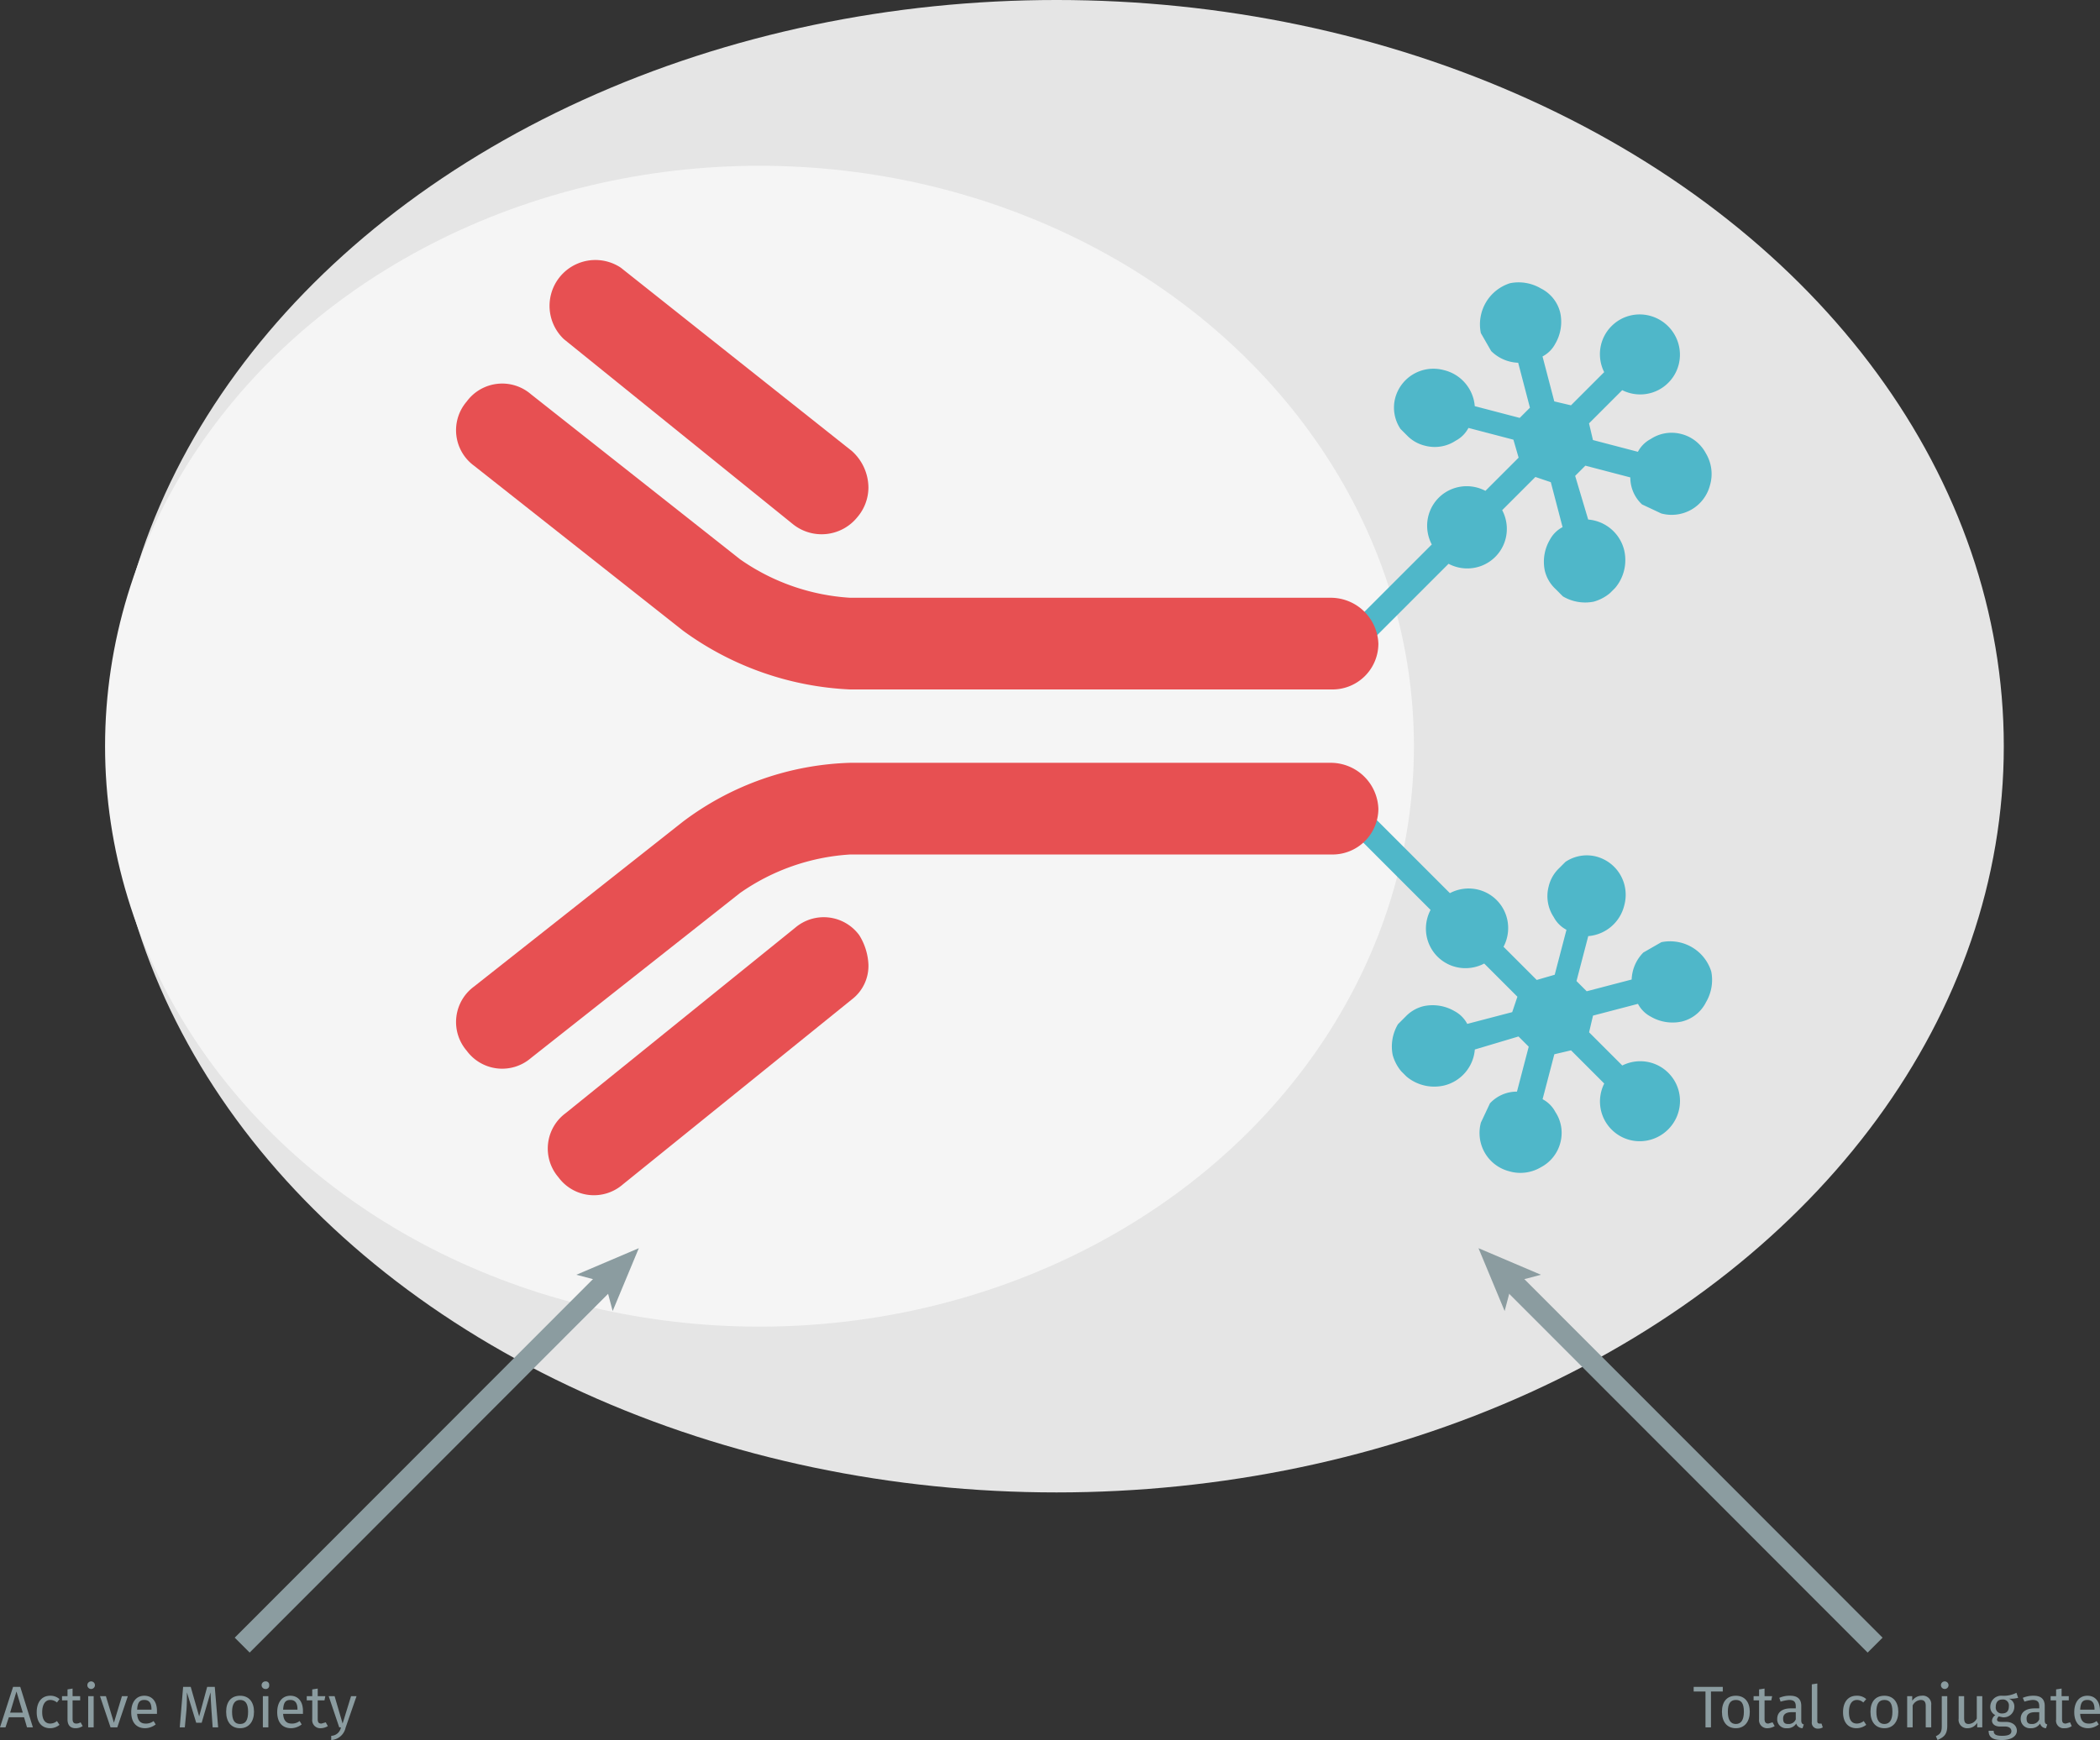 <svg xmlns="http://www.w3.org/2000/svg" xmlns:xlink="http://www.w3.org/1999/xlink" viewBox="0 0 497.7 412.5"><rect x="0" y="0" width="497.7" height="412.5" fill="#333333" stroke="none"/><defs><symbol id="fluorophore-acceptor-XL665" data-name="fluorophore-acceptor-XL665" viewBox="0 0 16.2 25.5"><path d="M15.1,10.5a2.2,2.2,0,0,0-2.6.2L10.3,9.5V8.7l2.2-1.3A2,2,0,0,0,14,8l1.1-.4a2.2,2.2,0,0,0,.8-3,2.2,2.2,0,0,0-1.4-1.1,2.1,2.1,0,0,0-1.7.2,2.1,2.1,0,0,0-1,1.4,1.7,1.7,0,0,0,0,1L9.6,7.4l-.8-.5V4.3a2.2,2.2,0,0,0,1.5-2.1,2.2,2.2,0,0,0-4.4,0A2.2,2.2,0,0,0,7.4,4.3V6.9l-.8.5L4.4,6.1a1.7,1.7,0,0,0,0-1,2.4,2.4,0,0,0-1-1.4,2,2,0,0,0-1.7-.2,2.4,2.4,0,0,0-1.4,1,2.4,2.4,0,0,0,.8,3.1l1.1.3a2.2,2.2,0,0,0,1.5-.6L5.9,8.6v.8L3.7,10.7a2.2,2.2,0,0,0-2.6-.2,2.2,2.2,0,0,0-.8,3,2.1,2.1,0,0,0,1.4,1h.5a2,2,0,0,0,1.1-.3,2.1,2.1,0,0,0,1-1.4,1.7,1.7,0,0,0,0-1l2.2-1.3.9.5v2.6a2.2,2.2,0,0,0,0,4.2v6.9a.7.7,0,1,0,1.4,0V17.9a2.2,2.2,0,0,0,0-4.2V11.1l.8-.4L11.8,12a1.7,1.7,0,0,0,0,1,2.4,2.4,0,0,0,1,1.4,2,2,0,0,0,1.1.3h.6a2.4,2.4,0,0,0,1.4-1A2.4,2.4,0,0,0,15.1,10.5Z" fill="#4fb7c9"/></symbol><symbol id="antibody-red" data-name="antibody-red" viewBox="0 0 51.1 50.3"><path d="M21.1,50.3a2.5,2.5,0,0,1-2.5-2.5V21.5a11.7,11.7,0,0,0-2.1-6L7.5,4.1A2.4,2.4,0,0,1,7.9.6a2.4,2.4,0,0,1,3.5.4l9,11.4a15.9,15.9,0,0,1,3.2,9.1V47.7A2.6,2.6,0,0,1,21.1,50.3Z" fill="#e75052"/><path d="M12.6,22.5a2.3,2.3,0,0,1-1.9-.9L.6,9.1A2.4,2.4,0,0,1,1,5.6,2.4,2.4,0,0,1,4.5,6L14.6,18.5a2.4,2.4,0,0,1-.4,3.5A3.3,3.3,0,0,1,12.6,22.5Z" fill="#e75052"/><path d="M30.1,50.3a2.5,2.5,0,0,1-2.5-2.5V21.5a16.7,16.7,0,0,1,3.2-9.1L39.8,1A2.4,2.4,0,0,1,43.3.6a2.4,2.4,0,0,1,.4,3.5l-9,11.4a11.7,11.7,0,0,0-2.1,6V47.7A2.6,2.6,0,0,1,30.1,50.3Z" fill="#e75052"/><path d="M38.6,22.5a2.5,2.5,0,0,1-1.6-.6,2.5,2.5,0,0,1-.4-3.5L46.7,5.9A2.5,2.5,0,0,1,50.6,9l-10,12.6A2.7,2.7,0,0,1,38.6,22.5Z" fill="#e75052"/></symbol></defs><title>ppi-specifications-description-active-moiety-in-htrf-conjugate</title><g style="isolation:isolate"><path d="M2.2,407.1l-.8,2.4H.1l3.1-9.6H4.9l3,9.6H6.5l-.7-2.4ZM4,401l-1.5,5h3Z" transform="translate(-0.1)" fill="#8b9ca0"/><path d="M14.2,402.8l-.6.8A2.5,2.5,0,0,0,12,403c-1.1,0-1.9,1-1.9,2.9s.8,2.7,1.9,2.7a2.5,2.5,0,0,0,1.6-.6l.6.9a3.5,3.5,0,0,1-2.2.8c-2,0-3.2-1.4-3.2-3.8S10,402,12,402A3.2,3.2,0,0,1,14.2,402.8Z" transform="translate(-0.1)" fill="#8b9ca0"/><path d="M18,409.7c-1.2,0-1.9-.7-1.9-2.1v-4.5H14.8v-1h1.3v-1.6l1.2-.2v1.8h1.8v1H17.3v4.4c0,.8.3,1.1.9,1.1a1.9,1.9,0,0,0,1-.3l.5.9A3.1,3.1,0,0,1,18,409.7Z" transform="translate(-0.1)" fill="#8b9ca0"/><path d="M22.6,399.5a.9.9,0,0,1-.9.9.9.9,0,0,1,0-1.8A.9.9,0,0,1,22.6,399.5Zm-1.6,10v-7.4h1.3v7.4Z" transform="translate(-0.1)" fill="#8b9ca0"/><path d="M26.3,409.5l-2.5-7.4h1.4l1.9,6.3,1.9-6.3h1.4l-2.5,7.4Z" transform="translate(-0.1)" fill="#8b9ca0"/><path d="M37.3,406.3H32.6c.1,1.7.9,2.3,2,2.3a2.9,2.9,0,0,0,1.9-.6l.5.8a4.2,4.2,0,0,1-2.5.9c-2.1,0-3.3-1.4-3.3-3.8s1.2-3.9,3.1-3.9,3,1.4,3,3.6ZM36,405.2c0-1.4-.5-2.2-1.7-2.2s-1.6.7-1.7,2.3H36Z" transform="translate(-0.1)" fill="#8b9ca0"/><path d="M50.5,409.5l-.3-4.3c-.1-1.5-.2-3.2-.2-4l-2.1,7.2H46.6l-2.2-7.2c0,1.2,0,2.7-.1,4.1l-.4,4.2H42.7l.8-9.6h1.8l2,7,1.9-7H51l.8,9.6Z" transform="translate(-0.1)" fill="#8b9ca0"/><path d="M60.3,405.8c0,2.3-1.2,3.9-3.3,3.9s-3.3-1.5-3.3-3.9S54.9,402,57,402,60.3,403.5,60.3,405.8Zm-5.2,0c0,2,.6,2.9,1.9,2.9s1.9-.9,1.9-2.9S58.2,403,57,403,55.1,403.9,55.1,405.8Z" transform="translate(-0.1)" fill="#8b9ca0"/><path d="M63.9,399.5a.8.8,0,0,1-.9.9.9.9,0,0,1,0-1.8A.8.8,0,0,1,63.9,399.5Zm-1.5,10v-7.4h1.3v7.4Z" transform="translate(-0.1)" fill="#8b9ca0"/><path d="M71.9,406.3H67.2c.1,1.7.9,2.3,2,2.3a2.9,2.9,0,0,0,1.9-.6l.5.8a4.2,4.2,0,0,1-2.5.9c-2.1,0-3.3-1.4-3.3-3.8S67,402,68.9,402s3,1.4,3,3.6Zm-1.3-1.1c0-1.4-.5-2.2-1.7-2.2s-1.6.7-1.7,2.3h3.4Z" transform="translate(-0.1)" fill="#8b9ca0"/><path d="M76.1,409.7a1.9,1.9,0,0,1-2-2.1v-4.5H72.8v-1h1.3v-1.6l1.3-.2v1.8h1.8l-.2,1H75.4v4.4c0,.8.2,1.1.9,1.1l1-.3.5.9A3.4,3.4,0,0,1,76.1,409.7Z" transform="translate(-0.1)" fill="#8b9ca0"/><path d="M78.6,412.5v-1a2.4,2.4,0,0,0,2.3-2h-.4l-2.5-7.4h1.4l1.9,6.5,2-6.5h1.3L82,409.6A3.7,3.7,0,0,1,78.6,412.5Z" transform="translate(-0.1)" fill="#8b9ca0"/></g><g style="isolation:isolate"><path d="M405.6,401v8.5h-1.3V401h-2.8v-1.1h6.9V401Z" transform="translate(-0.1)" fill="#8b9ca0"/><path d="M414.8,405.8c0,2.3-1.2,3.9-3.3,3.9s-3.3-1.5-3.3-3.9,1.2-3.8,3.3-3.8S414.8,403.5,414.8,405.8Zm-5.2,0c0,2,.7,2.9,1.9,2.9s1.9-.9,1.9-2.9-.6-2.8-1.9-2.8S409.6,403.9,409.6,405.8Z" transform="translate(-0.1)" fill="#8b9ca0"/><path d="M419,409.7a1.9,1.9,0,0,1-2-2.1v-4.5h-1.3v-1H417v-1.6l1.3-.2v1.8h1.8l-.2,1h-1.6v4.4c0,.8.3,1.1.9,1.1l1-.3.5.9A3.4,3.4,0,0,1,419,409.7Z" transform="translate(-0.1)" fill="#8b9ca0"/><path d="M427.6,408.8l-.3.9a1.6,1.6,0,0,1-1.5-1.1,2.4,2.4,0,0,1-2.2,1.1,2.1,2.1,0,0,1-2.3-2.2c0-1.6,1.2-2.5,3.2-2.5h1.2v-.5c0-1.1-.5-1.5-1.6-1.5a10,10,0,0,0-2,.4l-.3-.9a6,6,0,0,1,2.6-.5c1.8,0,2.6.9,2.6,2.4v3.4C427,408.5,427.2,408.7,427.6,408.8Zm-1.9-1.2v-1.7h-1c-1.3,0-2,.5-2,1.5s.4,1.3,1.2,1.3A1.8,1.8,0,0,0,425.7,407.6Z" transform="translate(-0.1)" fill="#8b9ca0"/><path d="M431.3,408.6h.5l.3.9a2,2,0,0,1-1.1.3,1.4,1.4,0,0,1-1.5-1.6v-8.9l1.3-.2v9C430.8,408.4,431,408.6,431.3,408.6Z" transform="translate(-0.1)" fill="#8b9ca0"/><path d="M442.4,402.8l-.7.8a2.2,2.2,0,0,0-1.5-.6c-1.2,0-1.9,1-1.9,2.9s.7,2.7,1.9,2.7a2.7,2.7,0,0,0,1.6-.6l.6.9a3.8,3.8,0,0,1-2.3.8c-2,0-3.2-1.4-3.2-3.8s1.2-3.9,3.2-3.9A3.2,3.2,0,0,1,442.4,402.8Z" transform="translate(-0.1)" fill="#8b9ca0"/><path d="M450,405.8c0,2.3-1.2,3.9-3.3,3.9s-3.3-1.5-3.3-3.9,1.2-3.8,3.3-3.8S450,403.5,450,405.8Zm-5.2,0c0,2,.7,2.9,1.9,2.9s1.9-.9,1.9-2.9-.6-2.8-1.9-2.8S444.8,403.9,444.8,405.8Z" transform="translate(-0.1)" fill="#8b9ca0"/><path d="M457.8,404.2v5.3h-1.3v-5.1c0-1.1-.5-1.4-1.2-1.4a2.3,2.3,0,0,0-1.9,1.3v5.2h-1.3v-7.4h1.2v1.1a2.7,2.7,0,0,1,2.2-1.2A2,2,0,0,1,457.8,404.2Z" transform="translate(-0.1)" fill="#8b9ca0"/><path d="M459.3,412.5l-.4-.9c1-.5,1.4-.9,1.4-2.4v-7.1h1.3v7C461.6,411.2,460.8,411.8,459.3,412.5Zm2.6-13a.9.9,0,0,1-.9.9.9.9,0,0,1,0-1.8A.9.9,0,0,1,461.9,399.5Z" transform="translate(-0.1)" fill="#8b9ca0"/><path d="M468.7,409.5v-1.1a2.6,2.6,0,0,1-2.3,1.3,2,2,0,0,1-2.1-2.3v-5.3h1.3v5.2c0,1,.3,1.4,1.1,1.4a2.3,2.3,0,0,0,1.9-1.3v-5.3h1.3v7.4Z" transform="translate(-0.1)" fill="#8b9ca0"/><path d="M476.2,402.7a1.9,1.9,0,0,1,1.3,1.9,2.5,2.5,0,0,1-2.8,2.5l-.9-.2a1.3,1.3,0,0,0-.4.7c0,.4.2.6,1,.6h1.1c1.6,0,2.6.9,2.6,2.1s-1.2,2.2-3.5,2.2-3.2-.7-3.2-2.2h1.2c0,.8.4,1.2,2,1.2s2.2-.4,2.2-1.1-.6-1.1-1.5-1.1h-1.2c-1.3,0-1.9-.7-1.9-1.4a1.7,1.7,0,0,1,.8-1.3,2.1,2.1,0,0,1-1.2-2,2.6,2.6,0,0,1,2.8-2.6,6.6,6.6,0,0,0,3.4-.7l.4,1.2A7.2,7.2,0,0,1,476.2,402.7Zm-3.1,1.9a1.4,1.4,0,0,0,1.5,1.6c1.1,0,1.6-.6,1.6-1.7a1.4,1.4,0,0,0-1.6-1.6C473.6,402.9,473.1,403.6,473.1,404.6Z" transform="translate(-0.1)" fill="#8b9ca0"/><path d="M485.3,408.8l-.3.9a1.5,1.5,0,0,1-1.4-1.1,2.5,2.5,0,0,1-2.2,1.1,2.2,2.2,0,0,1-2.4-2.2c0-1.6,1.2-2.5,3.3-2.5h1.1v-.5c0-1.1-.5-1.5-1.6-1.5a8.1,8.1,0,0,0-1.9.4l-.4-.9a6.3,6.3,0,0,1,2.6-.5c1.8,0,2.6.9,2.6,2.4v3.4C484.7,408.5,484.9,408.7,485.3,408.8Zm-1.9-1.2v-1.7h-1c-1.3,0-2,.5-2,1.5s.4,1.3,1.2,1.3A1.8,1.8,0,0,0,483.4,407.6Z" transform="translate(-0.1)" fill="#8b9ca0"/><path d="M489.4,409.7a1.8,1.8,0,0,1-2-2.1v-4.5h-1.3v-1h1.3v-1.6l1.3-.2v1.8h1.7v1h-1.6v4.4c0,.8.2,1.1.9,1.1l1-.3.4.9A2.8,2.8,0,0,1,489.4,409.7Z" transform="translate(-0.1)" fill="#8b9ca0"/><path d="M497.8,406.3h-4.7c.1,1.7.9,2.3,2,2.3a2.9,2.9,0,0,0,1.9-.6l.5.8a4.2,4.2,0,0,1-2.5.9c-2.1,0-3.3-1.4-3.3-3.8s1.2-3.9,3.1-3.9,3,1.4,3,3.6Zm-1.3-1.1c0-1.4-.5-2.2-1.7-2.2s-1.6.7-1.7,2.3h3.4Z" transform="translate(-0.1)" fill="#8b9ca0"/></g><ellipse cx="250.4" cy="176.9" rx="224.5" ry="176.9" fill="#e5e5e5"/><ellipse cx="180" cy="176.9" rx="155.1" ry="137.6" fill="#f5f5f5"/><use width="16.2" height="25.5" transform="translate(370.6 52.6) rotate(45) scale(4.32 4.28)" xlink:href="#fluorophore-acceptor-XL665"/><use width="16.2" height="25.5" transform="translate(420.1 243) rotate(135) scale(4.32 4.28)" xlink:href="#fluorophore-acceptor-XL665"/><use width="51.1" height="50.27" transform="translate(108 283.5) rotate(-90) scale(4.35 4.35)" xlink:href="#antibody-red"/><line x1="57.4" y1="390" x2="143.9" y2="303.4" fill="none" stroke="#8b9ca0" stroke-miterlimit="10" stroke-width="5"/><polygon points="151.4 295.9 145.2 310.8 143.4 304 136.6 302.2 151.4 295.9" fill="#8b9ca0"/><line x1="444.4" y1="390" x2="357.9" y2="303.4" fill="none" stroke="#8b9ca0" stroke-miterlimit="10" stroke-width="5"/><polygon points="350.4 295.9 365.2 302.2 358.4 304 356.6 310.8 350.4 295.9" fill="#8b9ca0"/></svg>